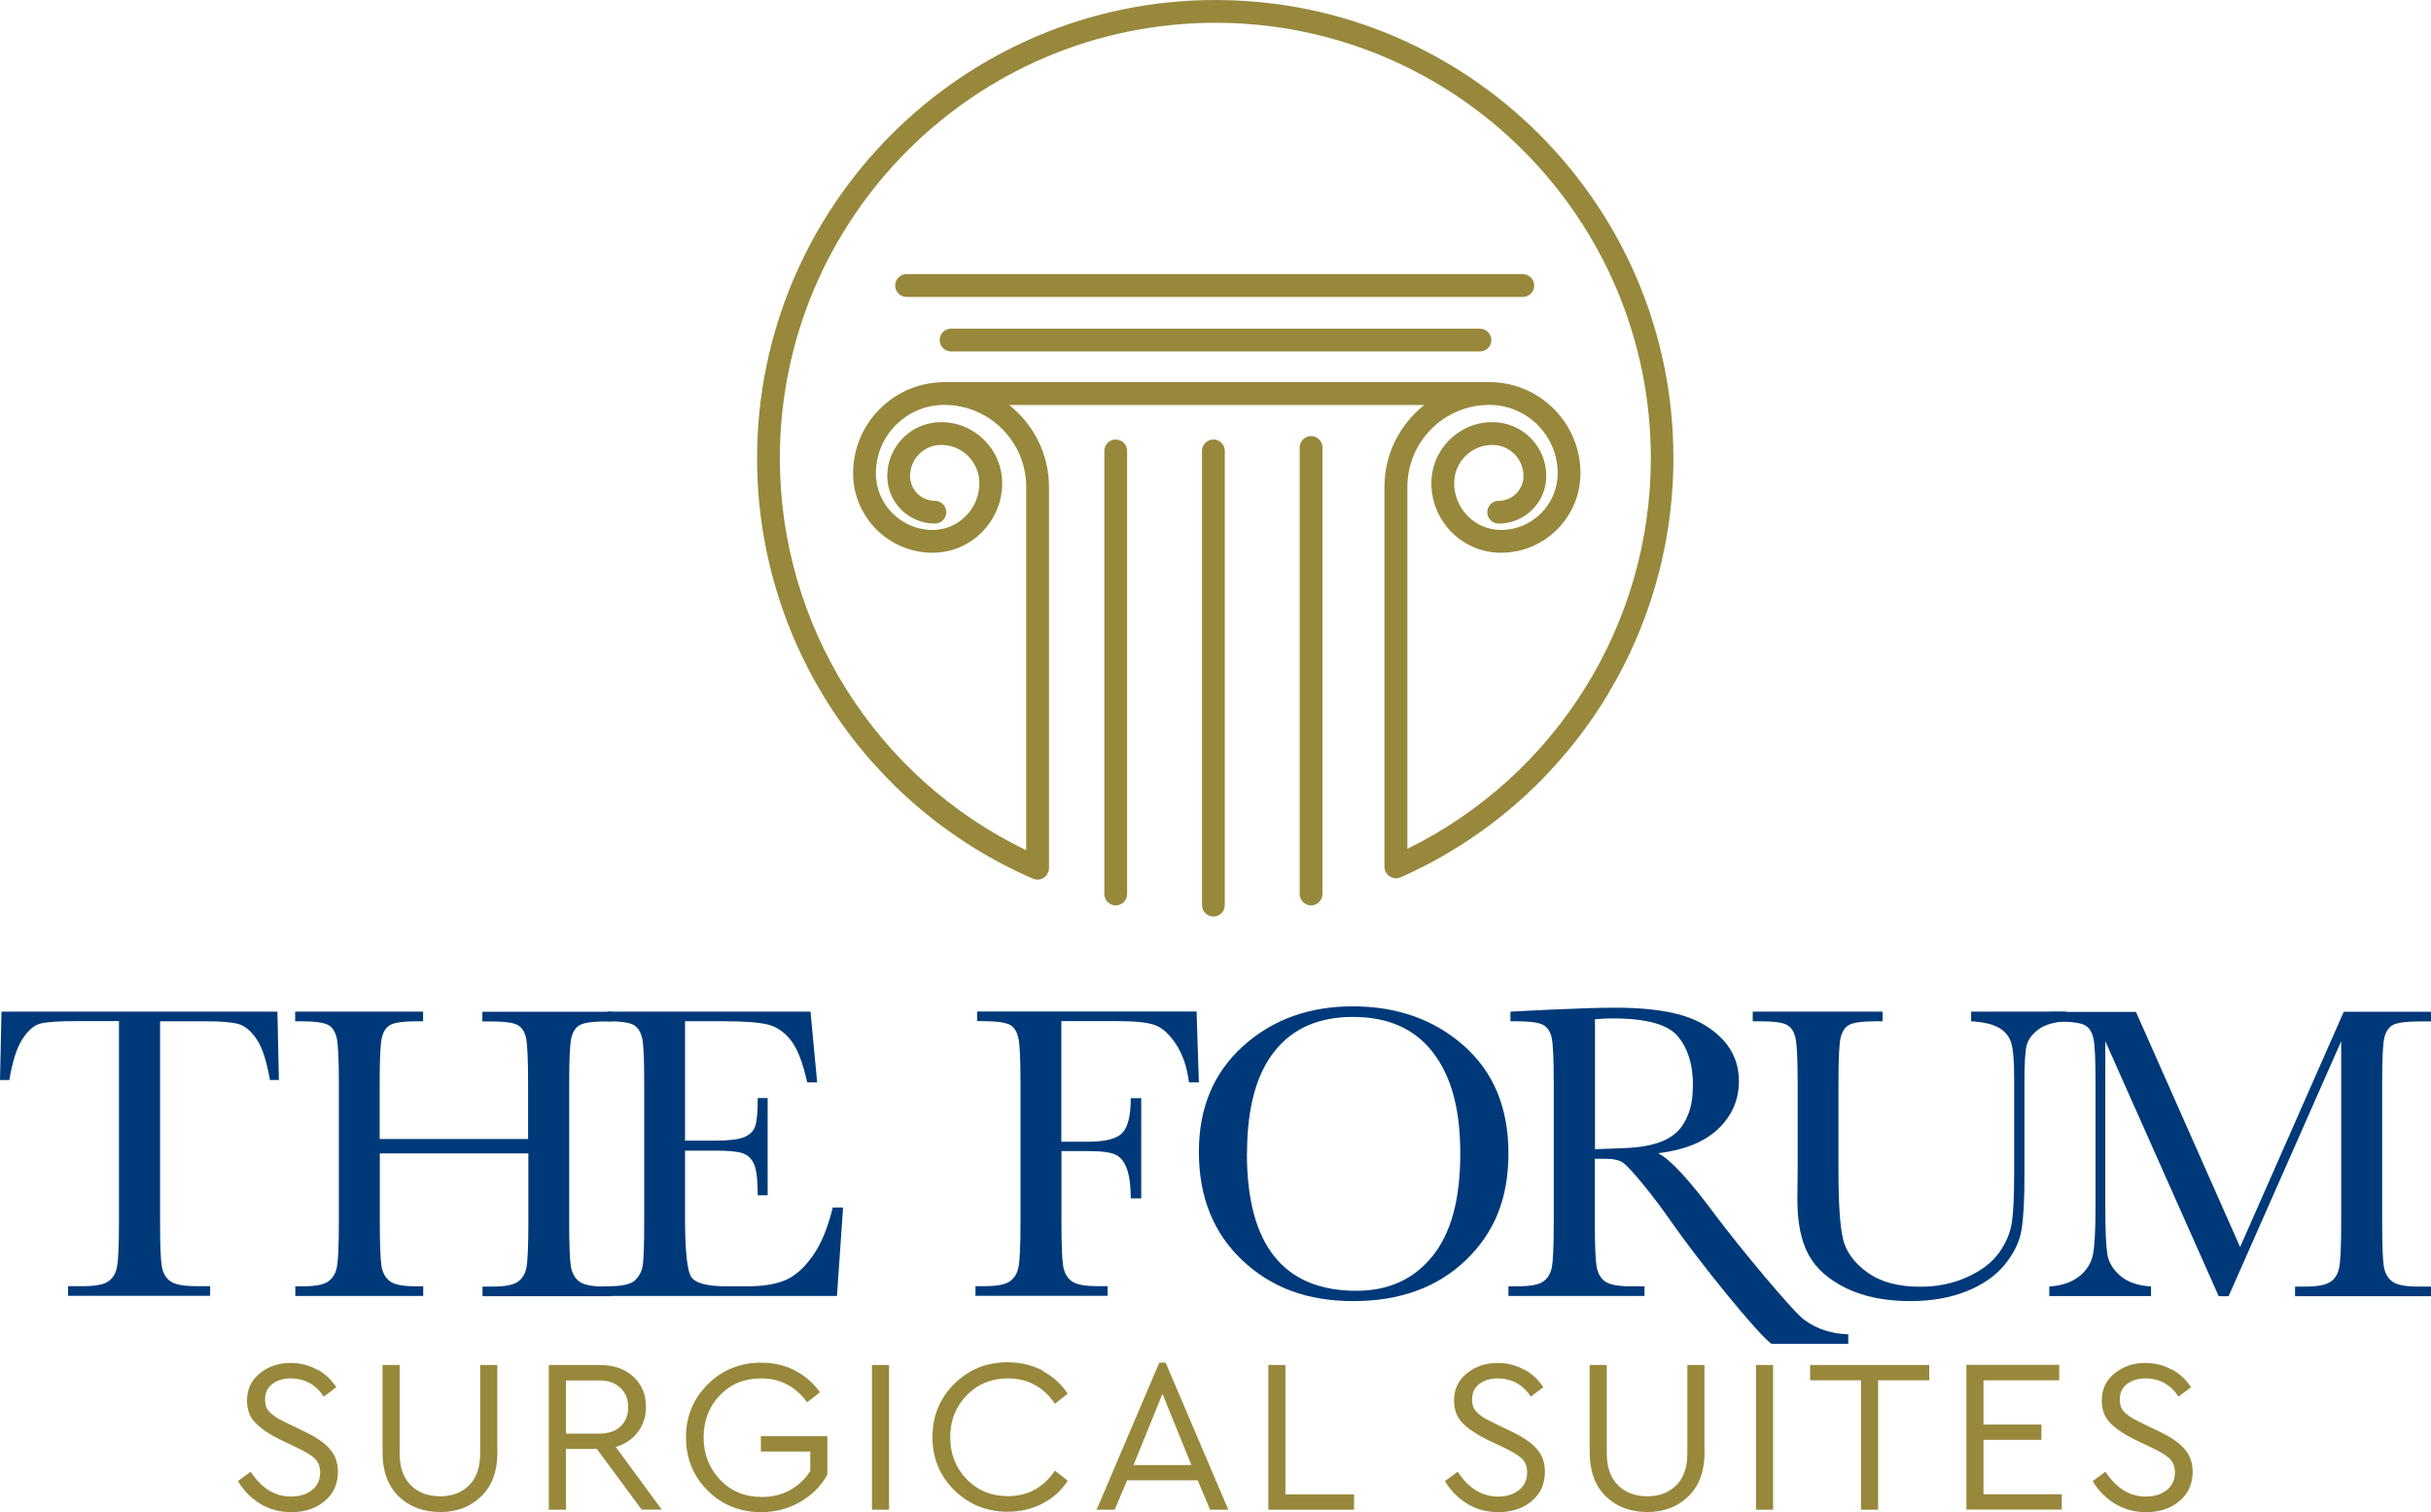 <?xml version="1.0" encoding="UTF-8"?><svg id="Layer_1" xmlns="http://www.w3.org/2000/svg" viewBox="0 0 179.21 111.48"><defs><style>.cls-1{fill:#97883b;}.cls-2{fill:#003979;}</style></defs><path class="cls-1" d="M82.25,32.4c-.46,0-.84.38-.84.84v32.67c0,.46.38.84.84.84s.84-.38.84-.84v-32.67c0-.46-.38-.84-.84-.84Z"/><path class="cls-1" d="M89.45,32.4c-.46,0-.84.38-.84.84v33.49c0,.46.38.84.84.84s.84-.38.84-.84v-33.49c0-.46-.38-.84-.84-.84Z"/><path class="cls-1" d="M96.65,32.15c-.46,0-.84.38-.84.84v32.92c0,.46.38.84.84.84s.84-.38.84-.84v-32.92c0-.46-.38-.84-.84-.84Z"/><path class="cls-1" d="M109.1,24.23h-38.99c-.46,0-.84.38-.84.84s.38.84.84.84h38.99c.46,0,.84-.38.84-.84s-.38-.84-.84-.84Z"/><path class="cls-1" d="M112.26,20.21h-45.43c-.46,0-.84.38-.84.84s.38.84.84.84h45.43c.46,0,.84-.38.84-.84s-.38-.84-.84-.84Z"/><path class="cls-1" d="M89.6,0c-18.62,0-33.78,15.15-33.79,33.78,0,13.47,7.98,25.63,20.34,31,.11.05.22.07.33.07,0,0,0,0,0,0,0,0,0,0,0,0,0,0,.02,0,.03,0,.08,0,.17-.02.25-.05.04-.01.08-.03.12-.05.04-.02.08-.05.11-.08.04-.03.08-.06.12-.1.01-.01.02-.03.03-.05.11-.14.19-.31.19-.5v-28.12c0-2.45-1.15-4.62-2.93-6.04h30.59c-1.78,1.42-2.93,3.59-2.93,6.04v28.03s0,0,0,0c0,.06.02.12.04.19.01.05.01.1.03.14,0,0,0,0,0,0,.02.04.05.06.07.09.04.06.07.12.12.17.04.03.08.05.12.08.05.03.09.07.15.09.06.02.12.03.18.04.04,0,.08.03.13.03,0,0,0,0,0,0,.06,0,.12-.02.18-.04.05-.01.1-.01.15-.03,0,0,0,0,0,0,12.23-5.41,20.13-17.54,20.13-30.91C123.38,15.15,108.23,0,89.6,0ZM103.75,62.58v-26.69c0-3.33,2.71-6.04,6.04-6.04,2.78,0,5.04,2.26,5.04,5.04,0,2.3-1.88,4.18-4.18,4.18-1.9,0-3.45-1.55-3.45-3.45,0-1.56,1.26-2.82,2.82-2.82,1.26,0,2.29,1.03,2.29,2.29,0,1.01-.82,1.83-1.83,1.83-.46,0-.84.38-.84.84s.38.84.84.84c1.94,0,3.51-1.57,3.51-3.51,0-2.19-1.78-3.97-3.97-3.97-2.48,0-4.5,2.02-4.5,4.5,0,2.83,2.3,5.13,5.13,5.13,3.23,0,5.86-2.63,5.86-5.86,0-3.71-3.01-6.72-6.72-6.72-.04,0-.08,0-.12,0-.01,0-.02,0-.03,0h-40.19s-.03,0-.05.01c-3.61.11-6.51,3.08-6.51,6.71,0,3.23,2.63,5.86,5.86,5.86,2.83,0,5.13-2.3,5.13-5.13,0-2.48-2.02-4.5-4.5-4.5-2.19,0-3.97,1.78-3.97,3.97,0,1.94,1.57,3.51,3.51,3.51.46,0,.84-.38.84-.84s-.38-.84-.84-.84c-1.01,0-1.83-.82-1.83-1.83,0-1.26,1.03-2.29,2.29-2.29,1.56,0,2.82,1.27,2.82,2.82,0,1.9-1.55,3.45-3.45,3.45-2.3,0-4.18-1.88-4.18-4.18,0-2.78,2.26-5.04,5.04-5.04,3.33,0,6.04,2.71,6.04,6.04v26.79c-11.07-5.34-18.16-16.54-18.16-28.9.01-17.7,14.41-32.1,32.11-32.1s32.1,14.4,32.1,32.1c0,12.27-7.01,23.42-17.95,28.8Z"/><path class="cls-2" d="M.71,79.62h-.71l.11-5.04h20.34l.11,5.04h-.66c-.24-1.38-.56-2.38-.97-2.99s-.86-.99-1.33-1.13-1.28-.21-2.43-.21h-3.37v14.79c0,1.64.04,2.72.12,3.23.08.52.29.9.63,1.14.34.25.98.37,1.92.37h1.02v.71H5.02v-.71h1.08c.9,0,1.52-.11,1.86-.34.35-.23.57-.58.66-1.06.1-.48.15-1.59.15-3.35v-14.79h-3.11c-1.35,0-2.26.06-2.72.19s-.9.52-1.31,1.17c-.41.65-.72,1.64-.94,2.97h.02Z"/><path class="cls-2" d="M38.94,85.03h-10.94v5.05c0,1.65.04,2.73.12,3.24s.29.89.63,1.14c.33.25.97.37,1.91.37h.54v.71h-9.43v-.71h.54c.9,0,1.52-.11,1.86-.34.34-.23.57-.58.66-1.06.1-.48.15-1.59.15-3.35v-10.28c0-1.67-.05-2.75-.15-3.23s-.3-.82-.62-1-1-.28-2.06-.28h-.39v-.71h9.43v.71h-.39c-1.02,0-1.69.09-2.01.26-.32.17-.53.49-.64.95-.11.46-.16,1.57-.16,3.31v4.16h10.94v-4.16c0-1.67-.05-2.75-.14-3.23s-.3-.82-.61-1c-.31-.19-1-.28-2.06-.28h-.56v-.71h9.54v.71h-.31c-1.03,0-1.71.09-2.03.26-.32.17-.53.49-.64.95s-.16,1.57-.16,3.31v10.28c0,1.65.04,2.73.12,3.24.08.51.29.89.63,1.14s.98.37,1.92.37h.48v.71h-9.54v-.71h.73c.89,0,1.5-.11,1.85-.34.35-.23.56-.58.66-1.06.09-.48.14-1.59.14-3.35v-5.07Z"/><path class="cls-2" d="M61.41,89.02h.74l-.45,6.52h-17.36v-.71h.43c1.04,0,1.71-.14,2.02-.42.3-.28.5-.63.58-1.06s.12-1.52.12-3.27v-10.28c0-1.6-.04-2.65-.13-3.15s-.29-.86-.6-1.06c-.31-.2-.98-.3-1.99-.3v-.71h14.98l.49,5.22h-.73c-.33-1.46-.73-2.5-1.21-3.11s-1.05-1-1.71-1.16-1.72-.24-3.18-.24h-2.91v8.8h2.23c1.02,0,1.73-.09,2.14-.26.41-.18.68-.44.8-.8.13-.36.19-1.05.19-2.08h.73v7.17h-.73c0-1.16-.1-1.94-.29-2.34-.2-.4-.48-.65-.86-.77-.38-.12-1.01-.18-1.91-.18h-2.3v4.96c0,2.48.16,3.94.48,4.38.32.44,1.18.66,2.58.66h1.56c1.1,0,2.01-.14,2.72-.43.71-.28,1.39-.87,2.03-1.75s1.15-2.09,1.52-3.64h.02Z"/><path class="cls-2" d="M88.21,74.58l.17,5.22h-.73c-.14-1.14-.47-2.09-.97-2.84s-1.02-1.21-1.57-1.4-1.47-.28-2.77-.28h-4.1v8.89h1.96c1.27,0,2.11-.21,2.53-.64s.63-1.29.63-2.57h.77v7.39h-.77c0-.9-.09-1.6-.27-2.13s-.45-.88-.8-1.07c-.36-.19-1.05-.29-2.08-.29h-1.96v5.21c0,1.65.04,2.73.12,3.24s.29.89.63,1.14c.33.25.98.37,1.94.37h.71v.71h-9.74v-.71h.65c.9,0,1.52-.11,1.86-.34.34-.23.57-.58.66-1.06.1-.48.15-1.59.15-3.35v-10.28c0-1.67-.05-2.75-.15-3.23s-.3-.82-.62-1-1-.28-2.06-.28h-.37v-.71h16.18Z"/><path class="cls-2" d="M88.38,84.92c0-3.24,1.08-5.83,3.25-7.79,2.16-1.96,4.86-2.94,8.1-2.94s6,.97,8.19,2.91,3.28,4.58,3.28,7.93-1.05,5.87-3.15,7.88-4.86,3.01-8.28,3.01-6.06-1-8.19-3.01-3.2-4.67-3.2-7.99ZM91.92,85.03c0,3.37.67,5.9,2.02,7.59,1.34,1.69,3.36,2.54,6.05,2.54,2.36,0,4.22-.84,5.6-2.54s2.06-4.21,2.06-7.56-.68-5.75-2.03-7.49-3.31-2.6-5.87-2.6-4.46.85-5.8,2.54c-1.34,1.69-2.02,4.2-2.02,7.52h0Z"/><path class="cls-2" d="M136.23,99.07h-5.64c-1-.7-5.35-6.07-7.41-9.03-.66-.95-1.34-1.86-2.06-2.73-.71-.87-1.2-1.4-1.47-1.59-.27-.19-.69-.29-1.25-.29h-.83v4.65c0,1.65.04,2.73.12,3.24.08.51.28.89.62,1.14.33.25.98.37,1.92.37h1v.71h-10.03v-.71h.68c.9,0,1.52-.11,1.86-.34.35-.23.56-.58.66-1.06.09-.48.14-1.59.14-3.35v-10.28c0-1.67-.05-2.75-.14-3.23s-.3-.82-.62-1c-.32-.19-1.01-.28-2.07-.28h-.36v-.71l3-.15c2-.09,3.59-.14,4.76-.14,2,0,3.62.19,4.88.56s2.26.98,3.04,1.82c.77.85,1.16,1.85,1.16,3.03,0,1.37-.5,2.54-1.51,3.51s-2.49,1.57-4.45,1.81c.88.42,2.29,1.95,4.24,4.58,1.59,2.13,5.65,7.06,6.56,7.72s1.98,1.01,3.22,1.05v.71h-.02ZM117.56,84.72c.77-.02,1.57-.05,2.4-.09.82-.04,1.54-.15,2.15-.34.61-.19,1.1-.46,1.48-.81s.67-.82.89-1.4.32-1.29.32-2.13c0-1.47-.37-2.65-1.1-3.54-.74-.89-2.34-1.33-4.81-1.33-.38,0-.82.02-1.31.06v9.58h-.02Z"/><path class="cls-2" d="M145.31,74.58h7v.71c-.93.06-1.62.27-2.08.63s-.74.75-.84,1.2c-.1.44-.15,1.3-.15,2.58v6.97c0,1.78-.07,3.11-.21,3.97-.14.87-.54,1.72-1.21,2.55s-1.6,1.5-2.81,1.99c-1.21.49-2.6.74-4.17.74-1.87,0-3.44-.32-4.74-.95-1.29-.63-2.22-1.45-2.77-2.46s-.83-2.35-.83-4.04l.02-2.15v-6.52c0-1.67-.05-2.75-.15-3.23-.1-.48-.3-.82-.62-1-.31-.19-1-.28-2.06-.28h-.48v-.71h9.57v.71h-.42c-1.03,0-1.71.09-2.03.26-.32.17-.53.49-.64.95s-.16,1.57-.16,3.31v6.6c0,2.29.11,3.91.32,4.87s.81,1.8,1.79,2.51c.98.72,2.28,1.07,3.91,1.07,1.28,0,2.44-.24,3.49-.72s1.82-1.08,2.33-1.79c.51-.72.82-1.45.94-2.21.11-.76.17-1.95.17-3.58v-7.14c0-1.18-.07-2.01-.2-2.49-.13-.47-.42-.85-.87-1.13s-1.14-.45-2.1-.51v-.71h0Z"/><path class="cls-2" d="M165.14,91.93l7.64-17.34h6.43v.71h-.77c-1.03,0-1.71.09-2.03.26-.32.17-.53.49-.64.95s-.16,1.57-.16,3.31v10.28c0,1.65.04,2.73.12,3.24.08.51.29.89.63,1.14.33.25.98.37,1.92.37h.93v.71h-10.02v-.71h.74c.89,0,1.5-.11,1.85-.34.35-.23.57-.58.66-1.06.1-.48.15-1.59.15-3.35v-13.34l-8.3,18.8h-.73l-8.36-18.8v12.27c0,1.68.05,2.82.15,3.43.1.61.42,1.14.96,1.6.54.46,1.29.72,2.26.78v.71h-7.5v-.71c.9-.05,1.63-.3,2.19-.73.56-.44.9-.98,1.03-1.62.12-.64.19-1.82.19-3.55v-9.12c0-1.67-.05-2.75-.15-3.23-.1-.48-.3-.82-.62-1s-1-.28-2.06-.28h-.57v-.71h6.38l7.68,17.34h0Z"/><path class="cls-1" d="M23.39,100.96c.59.33,1.05.77,1.4,1.31l-.92.69c-.59-.89-1.41-1.34-2.44-1.34-.53,0-.98.13-1.34.4-.37.27-.55.65-.55,1.15,0,.24.04.44.11.61.08.17.21.33.4.48s.36.27.51.35.38.2.69.35l1.18.57c.84.4,1.47.82,1.87,1.28.41.45.61,1.02.61,1.7,0,.88-.32,1.6-.97,2.15s-1.47.82-2.47.82c-.83,0-1.59-.2-2.27-.61s-1.24-.97-1.66-1.68l.94-.69c.8,1.22,1.79,1.83,2.97,1.83.64,0,1.15-.16,1.55-.48s.6-.75.6-1.29c0-.45-.14-.8-.41-1.05-.28-.25-.73-.52-1.37-.82l-1.2-.57c-.75-.37-1.34-.77-1.77-1.2s-.64-.99-.64-1.66c0-.83.31-1.5.94-2.01.63-.51,1.38-.77,2.28-.77.71,0,1.36.17,1.95.5v-.02Z"/><path class="cls-1" d="M36.67,107.06c0,1.38-.39,2.46-1.18,3.24s-1.8,1.17-3.04,1.17-2.28-.39-3.07-1.16c-.79-.78-1.18-1.86-1.18-3.25v-6.43h1.26v6.51c0,1.03.28,1.82.83,2.36s1.27.81,2.16.81,1.58-.27,2.13-.81.82-1.33.82-2.36v-6.51h1.26v6.43h.01Z"/><path class="cls-1" d="M47.31,111.3l-3.31-4.48h-2.28v4.48h-1.26v-10.67h3.75c1.03,0,1.86.29,2.48.86s.93,1.32.93,2.22c0,.72-.2,1.34-.6,1.87-.4.52-.94.89-1.63,1.09l3.39,4.62h-1.47ZM41.72,105.69h2.44c.69,0,1.22-.18,1.59-.53.37-.36.56-.83.56-1.42s-.19-1.06-.57-1.42c-.38-.37-.9-.55-1.58-.55h-2.44v3.93h0Z"/><path class="cls-1" d="M58.58,101.03c.75.38,1.37.92,1.87,1.61l-.95.74c-.85-1.17-1.98-1.76-3.39-1.76-1.23,0-2.24.41-3.04,1.24s-1.2,1.86-1.2,3.1.41,2.29,1.22,3.14,1.84,1.26,3.08,1.26c.78,0,1.47-.17,2.09-.52.61-.34,1.1-.81,1.47-1.39v-1.44h-3.64v-1.13h4.9v2.84c-.47.84-1.14,1.51-2.01,2.01s-1.82.75-2.87.75c-1.56,0-2.88-.53-3.94-1.59s-1.6-2.37-1.6-3.92.54-2.86,1.61-3.92,2.38-1.59,3.94-1.59c.9,0,1.73.19,2.48.57h-.02Z"/><path class="cls-1" d="M65.54,111.3h-1.26v-10.67h1.26v10.67Z"/><path class="cls-1" d="M76.87,101.08c.78.42,1.39.97,1.84,1.67l-.94.74c-.85-1.25-2.01-1.87-3.47-1.87-1.21,0-2.22.41-3.03,1.24s-1.22,1.86-1.22,3.1.41,2.27,1.22,3.1,1.82,1.24,3.03,1.24c1.47,0,2.62-.63,3.47-1.88l.94.74c-.44.7-1.05,1.26-1.83,1.67-.78.41-1.65.62-2.59.62-1.55,0-2.86-.53-3.94-1.59s-1.61-2.37-1.61-3.92.54-2.86,1.61-3.92,2.38-1.59,3.94-1.59c.95,0,1.81.21,2.59.62v.03Z"/><path class="cls-1" d="M88.29,109.13h-5.2l-.92,2.17h-1.33l4.62-10.84h.47l4.62,10.84h-1.34l-.92-2.17h0ZM85.69,102.77l-2.13,5.24h4.27l-2.13-5.24h-.01Z"/><path class="cls-1" d="M94.76,110.17h5.06v1.13h-6.32v-10.67h1.26v9.54Z"/><path class="cls-1" d="M112.37,100.96c.59.33,1.05.77,1.4,1.31l-.92.69c-.59-.89-1.41-1.34-2.44-1.34-.53,0-.98.13-1.34.4-.37.27-.55.65-.55,1.15,0,.24.04.44.11.61.08.17.21.33.4.48s.36.27.51.35.38.2.69.35l1.18.57c.84.4,1.47.82,1.87,1.28.41.45.61,1.02.61,1.7,0,.88-.32,1.6-.97,2.15s-1.47.82-2.47.82c-.83,0-1.59-.2-2.27-.61s-1.24-.97-1.66-1.68l.94-.69c.8,1.22,1.79,1.83,2.97,1.83.64,0,1.15-.16,1.55-.48s.6-.75.6-1.29c0-.45-.14-.8-.41-1.05-.28-.25-.73-.52-1.37-.82l-1.2-.57c-.75-.37-1.34-.77-1.77-1.2s-.64-.99-.64-1.66c0-.83.31-1.5.94-2.01.63-.51,1.39-.77,2.28-.77.71,0,1.36.17,1.95.5v-.02Z"/><path class="cls-1" d="M125.66,107.06c0,1.38-.39,2.46-1.18,3.24s-1.8,1.17-3.04,1.17-2.28-.39-3.07-1.16c-.79-.78-1.18-1.86-1.18-3.25v-6.43h1.26v6.51c0,1.03.28,1.82.83,2.36s1.27.81,2.16.81,1.58-.27,2.13-.81c.55-.54.82-1.33.82-2.36v-6.51h1.26v6.43h0Z"/><path class="cls-1" d="M130.71,111.3h-1.26v-10.67h1.26v10.67Z"/><path class="cls-1" d="M142.22,101.76h-3.77v9.54h-1.26v-9.54h-3.75v-1.13h8.78v1.13Z"/><path class="cls-1" d="M151.8,101.76h-5.58v3.26h4.27v1.13h-4.27v4.01h5.77v1.13h-7.03v-10.67h6.84v1.13h0Z"/><path class="cls-1" d="M160.12,100.96c.59.33,1.05.77,1.4,1.31l-.92.69c-.59-.89-1.41-1.34-2.44-1.34-.53,0-.98.13-1.34.4-.37.27-.55.65-.55,1.15,0,.24.04.44.11.61.08.17.21.33.4.48.19.15.36.27.51.35s.38.2.69.35l1.18.57c.84.4,1.47.82,1.87,1.28.41.45.61,1.02.61,1.7,0,.88-.32,1.6-.97,2.15s-1.47.82-2.47.82c-.83,0-1.59-.2-2.27-.61s-1.24-.97-1.66-1.68l.94-.69c.8,1.22,1.79,1.83,2.97,1.83.64,0,1.15-.16,1.55-.48s.6-.75.6-1.29c0-.45-.14-.8-.41-1.05-.28-.25-.73-.52-1.37-.82l-1.2-.57c-.75-.37-1.34-.77-1.77-1.2s-.64-.99-.64-1.66c0-.83.31-1.5.94-2.01s1.39-.77,2.28-.77c.71,0,1.36.17,1.95.5v-.02Z"/></svg>